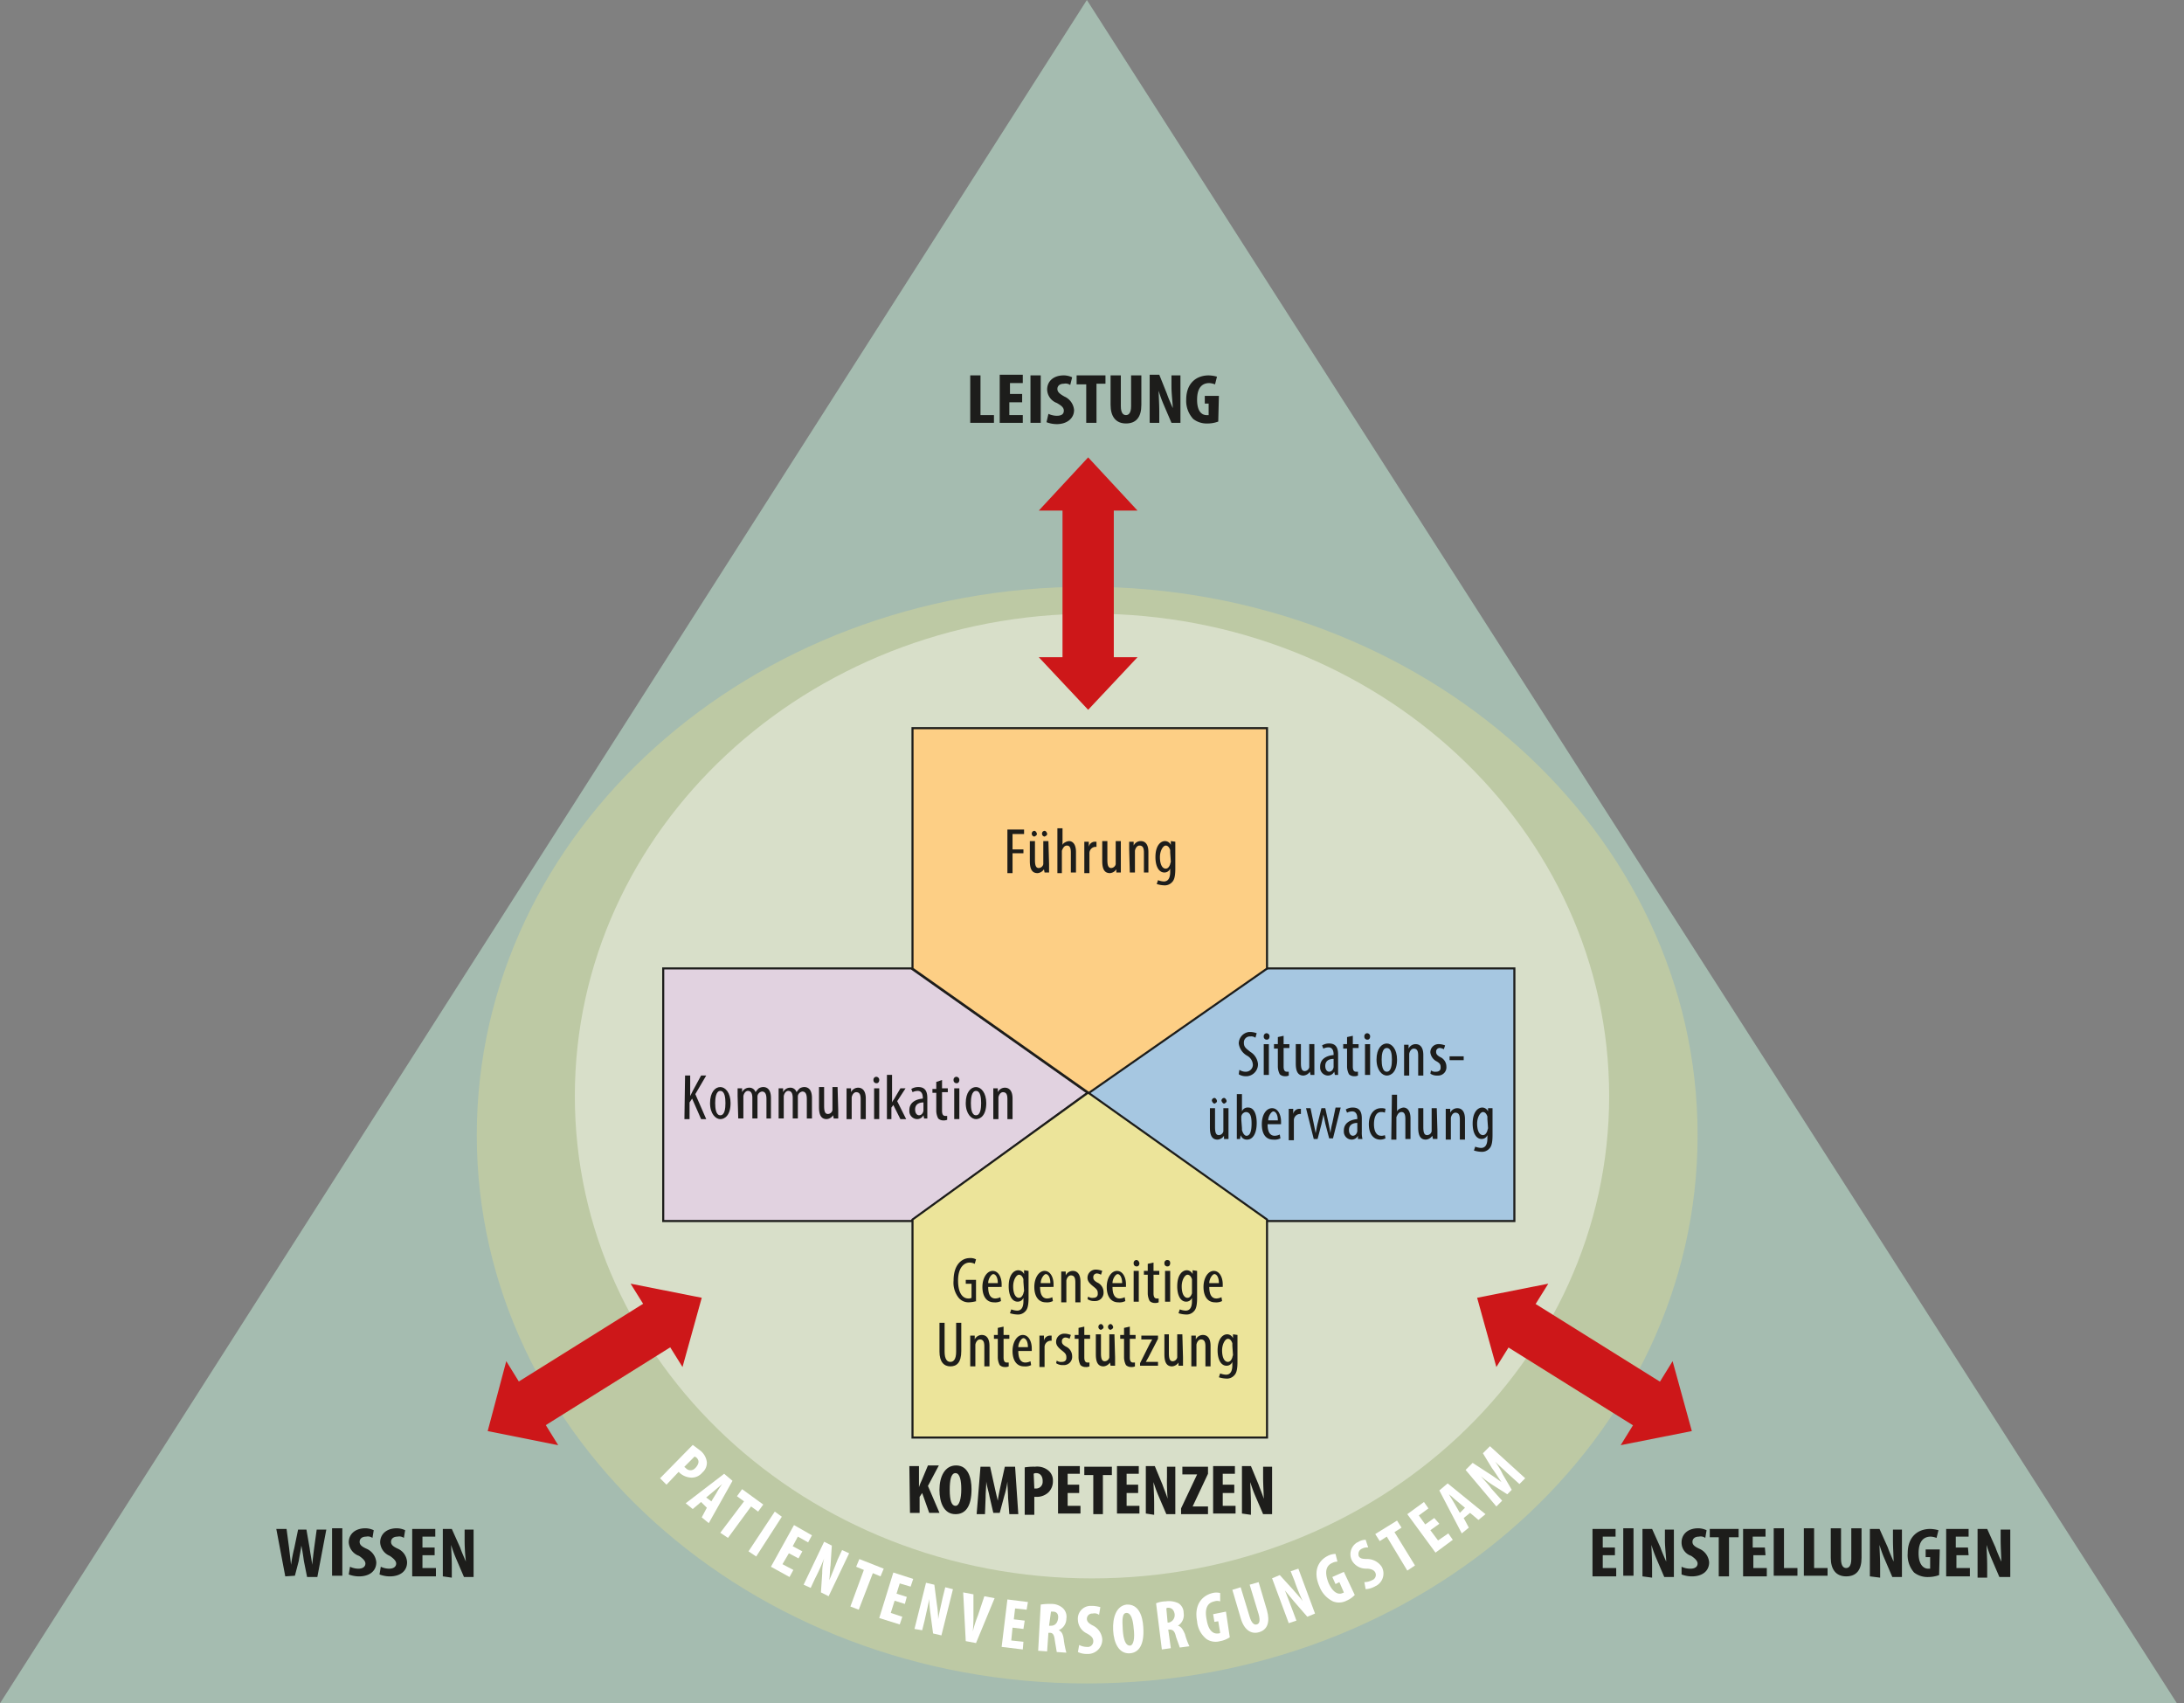 <svg xmlns="http://www.w3.org/2000/svg" xmlns:xlink="http://www.w3.org/1999/xlink" width="790" height="616" viewBox="0 0 790 616"><rect x="0" y="0" width="790" height="616" fill="#808080" stroke="none"/><defs><style>.a{fill:#a5bcb0;}.b{clip-path:url(#a);}.c{fill:#bdc9a4;}.d{fill:#d8dfc9;}.e{fill:#fff;}.f{fill:#a6c7e1;}.g{fill:none;stroke:#1d1d1b;stroke-width:0.75px;}.h{fill:#e1d2e0;}.i{fill:#ece49a;}.j{fill:#fdcf85;}.k{fill:#cd1719;}.l{fill:#1d1d1b;}</style><clipPath id="a"><rect width="790" height="616"/></clipPath></defs><path class="a" d="M393.145,0,0,616H787.449Z"/><g class="b"><path class="c" d="M295.081,488.212c121.931,0,220.913-88.728,220.913-198.306S417.243,91.6,295.081,91.6,74.4,180.328,74.4,289.906s98.75,198.306,220.681,198.306" transform="translate(98.065 120.606)"/><path class="d" d="M276.769,444.689c103.386,0,187.069-78.071,187.069-174.445S380.155,95.8,276.769,95.8,89.7,173.871,89.7,270.245s83.683,174.445,187.069,174.445" transform="translate(118.231 126.136)"/></g><path class="e" d="M114.826,225.6l2.783,2.087a6.364,6.364,0,0,1,2.319,4.174,4.614,4.614,0,0,1-1.623,3.71,4.953,4.953,0,0,1-3.942,1.855,6.667,6.667,0,0,1-4.174-1.623l-.464-.464-4.406,4.638L103,237.658Zm-3.015,7.884c0,.232.232.232.464.464a2.254,2.254,0,0,0,3.246.232l.464-.464c.928-1.159,1.391-2.319.232-3.478-.232-.232-.464-.232-.7-.464Z" transform="translate(135.76 296.95)"/><path class="e" d="M112.565,240.3l-3.015,2.551L107,240.767,120.913,230.1l3.014,2.551-8.58,15.3-2.551-2.087,1.855-3.478Zm3.71-.232,1.855-3.014a25.472,25.472,0,0,1,2.087-3.246h0l-3.015,2.551-2.783,2.319Z" transform="translate(141.032 302.885)"/><path class="e" d="M120.98,236.906l-2.551-1.855,1.855-2.551,7.652,5.565-1.855,2.551-2.551-1.855-8.348,11.362-2.783-1.855Z" transform="translate(148.15 306.05)"/><path class="e" d="M128.858,237.855l-9.275,14.377-2.783-1.855L126.307,236Z" transform="translate(153.95 310.666)"/><path class="e" d="M130.271,250.158l-3.478-1.855-2.319,3.942,3.942,2.087-1.391,2.551-6.725-3.71,8.348-15.073,6.493,3.71-1.391,2.551-3.71-2.087-1.855,3.478,3.478,1.855Z" transform="translate(158.563 313.436)"/><path class="e" d="M125.4,256.236l7.42-15.536,2.783,1.391-.464,7.188c-.232,1.391-.232,3.71-.464,5.333h0c.7-1.623,1.855-4.406,3.015-7.42l1.623-3.478,2.551,1.159-7.42,15.536-2.783-1.391.464-6.957a19.765,19.765,0,0,1,.7-5.333h0a74.24,74.24,0,0,1-3.246,7.188l-1.623,3.478Z" transform="translate(165.285 316.865)"/><path class="e" d="M137.57,247.342l-2.783-1.159,1.159-2.783,8.812,3.478-1.159,2.783-2.783-1.159-5.1,13.218L132.7,260.56Z" transform="translate(174.907 320.426)"/><path class="e" d="M146.475,256.862l-3.71-1.159-1.391,4.406,4.174,1.391-.928,2.783-7.42-2.319,5.1-16.464,7.188,2.319-.928,2.783-3.942-1.159-1.159,3.71,3.71,1.159Z" transform="translate(180.838 323.195)"/><path class="e" d="M142.7,263.8l4.174-16.7,3.015.7.928,7.189a38.057,38.057,0,0,1,.464,5.333h0c.232-1.855.928-4.638,1.623-7.884l.928-3.71,2.783.7-4.174,16.7-3.014-.7-.928-6.957a45.039,45.039,0,0,1-.464-5.565h0c-.232,1.623-.928,4.406-1.623,7.652l-.928,3.71Z" transform="translate(188.087 325.306)"/><path class="e" d="M151.228,266.223,150.3,248.6l3.71.7v7.42a54.454,54.454,0,0,1-.232,6.029h0a42.412,42.412,0,0,1,1.855-5.8l2.319-6.956,3.71.7-6.725,16.232Z" transform="translate(198.105 327.284)"/><path class="e" d="M164.184,260.367l-3.942-.464-.464,4.638,4.406.464-.232,2.783-7.652-.928,2.087-17.159,7.42.927-.464,2.783-4.174-.464-.464,3.942,3.942.464Z" transform="translate(206.014 328.735)"/><path class="e" d="M162.928,250.632a19.948,19.948,0,0,1,3.71-.232,6.121,6.121,0,0,1,4.406,1.623,4.278,4.278,0,0,1,1.159,3.71,4.581,4.581,0,0,1-2.783,4.174h0c1.159.464,1.623,1.623,1.855,3.478a32.831,32.831,0,0,0,.928,4.638l-3.478-.232-.7-4.174c-.232-2.087-.7-2.783-1.855-2.783h-.464l-.464,6.725L162,267.328Zm3.015,7.652h.7c1.391,0,2.319-.928,2.551-2.551s-.464-2.551-1.855-2.551h-.7Z" transform="translate(213.527 329.658)"/><path class="e" d="M168.674,264.845a6.174,6.174,0,0,0,2.783.7,2.019,2.019,0,0,0,2.319-2.087c0-1.159-.7-1.855-2.319-2.783a5.631,5.631,0,0,1-3.246-4.87,4.631,4.631,0,0,1,4.638-5.1h.7a11.64,11.64,0,0,1,2.783.464l-.464,2.783a2.7,2.7,0,0,0-2.319-.464,1.9,1.9,0,0,0-2.087,1.855c0,.928.464,1.623,2.319,2.551a6.1,6.1,0,0,1,3.246,4.87,5.2,5.2,0,0,1-5.1,5.333h-.464a7.406,7.406,0,0,1-3.246-.7Z" transform="translate(221.689 330.053)"/><path class="e" d="M184.613,258.621c.464,6.493-1.623,9.275-4.87,9.507-3.942.232-5.8-3.71-6.029-8.348s1.159-8.812,4.87-9.275C182.989,250.273,184.381,254.679,184.613,258.621Zm-7.42.927c.232,3.942,1.159,5.8,2.551,5.8s1.855-2.783,1.391-6.261c-.232-3.015-.928-5.565-2.551-5.565s-1.623,2.319-1.391,6.029Z" transform="translate(228.934 329.785)"/><path class="e" d="M180.4,250.745a9.305,9.305,0,0,1,3.478-.7,7.88,7.88,0,0,1,4.638.7,4.088,4.088,0,0,1,1.855,3.478,4.548,4.548,0,0,1-2.087,4.638h0c1.159.232,1.855,1.391,2.551,3.015a24.722,24.722,0,0,0,1.623,4.406l-3.478.464c-.464-1.391-.928-2.551-1.391-3.942-.464-2.087-1.159-2.551-2.319-2.551h-.464l.928,6.725-3.246.464Zm4.174,6.957h.464a2.717,2.717,0,0,0,2.087-2.551v-.464c-.232-1.391-.927-2.319-2.319-2.319a.852.852,0,0,0-.7.232Z" transform="translate(237.779 329.081)"/><path class="e" d="M198.769,264.8a9.149,9.149,0,0,1-3.478,1.391,5.984,5.984,0,0,1-4.87-.7A9.112,9.112,0,0,1,186.943,259c-1.159-6.029,1.855-9.275,5.565-10.2a5.65,5.65,0,0,1,2.783,0v3.014a3.216,3.216,0,0,0-2.087,0c-2.319.464-3.71,2.319-2.783,6.725.7,4.174,2.551,5.1,4.174,4.87a.852.852,0,0,0,.7-.232L194.6,259l-1.391.232-.464-2.783,4.638-.927Z" transform="translate(246.071 327.317)"/><path class="e" d="M195.314,248.855l3.246,10.667c.7,2.319,1.623,3.014,2.551,2.783s1.391-1.159.7-3.71l-3.246-10.667,3.246-.928,3.015,10.2c1.159,4.174.232,6.957-2.783,7.884s-5.565-.928-6.725-5.1l-3.015-10.2Z" transform="translate(253.463 325.174)"/><path class="e" d="M204.529,264.61,198.5,248.378l2.783-1.159,4.87,5.333c.928,1.159,2.551,2.783,3.478,4.174h0a68.168,68.168,0,0,1-3.015-7.42l-1.391-3.478,2.783-.928,6.029,16.232-2.783,1.159-4.638-5.333-3.478-4.174h0c.7,1.623,1.623,4.174,2.783,7.188l1.391,3.71Z" transform="translate(261.635 322.404)"/><path class="e" d="M219.272,257.441a8.824,8.824,0,0,1-3.015,2.087,5.915,5.915,0,0,1-4.87.232,9.948,9.948,0,0,1-4.87-5.333c-2.551-5.8-.232-9.507,3.014-11.13a6.174,6.174,0,0,1,2.783-.7l.7,2.783a4.368,4.368,0,0,0-1.855.464c-2.087.927-3.014,3.014-1.391,7.188,1.623,3.71,3.71,4.406,5.1,3.71a.81.81,0,0,0,.464-.232l-1.623-3.71-1.391.7-1.159-2.551,4.174-1.855Z" transform="translate(270.771 319.371)"/><path class="e" d="M215.778,255.7a6.174,6.174,0,0,0,2.783-.7,2,2,0,0,0,1.159-2.783c-.464-.928-1.623-1.391-3.246-1.391a5.819,5.819,0,0,1-5.1-2.783,4.959,4.959,0,0,1,1.855-6.725.81.81,0,0,0,.464-.232,5.285,5.285,0,0,1,2.551-.7l.928,2.783a4.181,4.181,0,0,0-2.319.464,2.033,2.033,0,0,0-1.159,2.319v.232c.464.928,1.159,1.159,3.246,1.159a6.372,6.372,0,0,1,5.1,2.783,5.05,5.05,0,0,1-2.087,6.957c-.232,0-.232.232-.464.232a7.547,7.547,0,0,1-3.246.928Z" transform="translate(277.74 316.469)"/><path class="e" d="M218.774,243.2l-2.551,1.623L214.6,242.27l7.884-4.87,1.623,2.551-2.551,1.623,7.42,12.058-2.783,1.855Z" transform="translate(282.856 312.513)"/><path class="e" d="M231.194,242.384l-3.246,2.319,2.783,3.71,3.71-2.551,1.623,2.319-6.261,4.638-10.2-13.913,6.029-4.406,1.623,2.319-3.478,2.551,2.319,3.246,3.246-2.319Z" transform="translate(289.446 308.688)"/><path class="e" d="M233.412,244.122l1.855,3.478-2.551,2.087L224.6,234.151l3.015-2.551L241.3,242.73l-2.551,2.087-3.015-2.551Zm.464-3.71-2.783-2.319c-.928-.7-2.087-1.855-3.015-2.551h0l2.087,3.478,1.855,3.246Z" transform="translate(296.036 304.863)"/><path class="e" d="M243.541,235.307c-1.159-1.159-2.783-2.551-4.174-3.942h0A27.02,27.02,0,0,1,242.149,236l3.246,5.565-1.623,1.623-5.1-3.246a42.219,42.219,0,0,1-4.406-3.246h0c1.159,1.391,2.783,3.015,3.71,4.406l3.942,4.406-2.087,2.087L228.7,234.38l2.551-2.551,5.333,3.478c1.855,1.159,3.478,2.319,5.1,3.478h0c-1.159-1.623-2.087-3.246-3.478-5.1l-3.246-5.333,2.551-2.551,12.754,11.594-2.087,2.087Z" transform="translate(301.439 297.214)"/><path class="f" d="M324.136,151.2v91.363H234.4l-64.7-46.377L234.4,151.2Z" transform="translate(223.645 199.021)"/><path class="g" d="M324.136,151.2v91.363H234.4l-64.7-46.377L234.4,151.2Z" transform="translate(223.645 199.021)"/><path class="h" d="M103.5,151.2v91.363h89.74l63.769-46.377L193.24,151.2Z" transform="translate(136.401 199.021)"/><path class="g" d="M103.5,151.2v91.363h89.74l63.769-46.377L193.24,151.2Z" transform="translate(136.401 199.021)"/><path class="i" d="M142.4,295.354V216.513L205.937,170.6l64.7,45.913v78.841Z" transform="translate(187.672 224.527)"/><path class="g" d="M142.4,295.354V216.513L205.937,170.6l64.7,45.913v78.841Z" transform="translate(187.672 224.527)"/><path class="j" d="M142.4,113.7v86.957l63.769,44.986,64.464-44.986V113.7Z" transform="translate(187.672 149.636)"/><path class="g" d="M142.4,113.7v86.957l63.769,44.986,64.464-44.986V113.7Z" transform="translate(187.672 149.636)"/><g transform="translate(384.334 177.899)"><rect class="k" width="18.551" height="66.551"/></g><path class="k" d="M179.955,71.4,162.1,90.646h35.71Z" transform="translate(213.654 94.005)"/><path class="k" d="M179.955,121.615,197.81,102.6H162.1Z" transform="translate(213.654 135.082)"/><g transform="translate(181.913 467.943)"><rect class="k" width="66.551" height="18.551" transform="matrix(0.848, -0.53, 0.53, 0.848, 0, 35.265)"/></g><path class="k" d="M124.139,205.5,98.4,200.4l18.783,30.145Z" transform="translate(129.696 263.836)"/><path class="k" d="M76.1,237.776l25.507,5.1L82.825,212.5Z" transform="translate(100.304 279.766)"/><g transform="translate(539.861 467.974)"><rect class="k" width="18.551" height="66.551" transform="translate(0 15.733) rotate(-58.007)"/></g><path class="k" d="M230.5,205.5l25.739-5.1-18.783,30.145Z" transform="translate(303.81 263.836)"/><path class="k" d="M278.639,237.776l-25.739,5.1L271.683,212.5Z" transform="translate(333.335 279.766)"/><path class="l" d="M151.4,58.6h3.71V72.977h4.87V75.76H151.4V58.6Z" transform="translate(199.555 77.153)"/><path class="l" d="M163.884,68.471h-4.406v4.638h4.87v2.783H156V58.5h8.348v3.015H159.71v3.942h4.406v3.015Z" transform="translate(205.618 77.021)"/><path class="l" d="M164.51,58.6V75.76H160.8V58.6Z" transform="translate(211.946 77.153)"/><path class="l" d="M164,72.513a7.141,7.141,0,0,0,3.015.7c1.855,0,2.551-.7,2.551-1.855s-.928-1.855-2.551-2.783a5.323,5.323,0,0,1-3.478-4.87c0-2.783,2.087-5.1,6.029-5.1a7.141,7.141,0,0,1,3.015.7l-.7,2.783a2.856,2.856,0,0,0-2.319-.464c-1.623,0-2.319.928-2.319,1.855s.464,1.623,2.551,2.783a5.875,5.875,0,0,1,3.478,4.87c0,3.015-2.551,5.1-6.261,5.1a10.5,10.5,0,0,1-3.71-.7Z" transform="translate(215.24 77.152)"/><path class="l" d="M171.246,61.846H168V58.6h10.435v3.015h-3.246V75.76h-3.71V61.846Z" transform="translate(221.435 77.153)"/><path class="l" d="M177.01,58.6v11.13c0,2.551.928,3.246,1.855,3.246s1.855-.7,1.855-3.246V58.6h3.71V69.267c0,4.406-1.855,6.725-5.565,6.725s-5.565-2.551-5.565-6.725V58.6h3.71Z" transform="translate(228.421 77.153)"/><path class="l" d="M179.4,75.891V58.5h3.478l2.783,6.957c.464,1.391,1.391,3.478,2.087,5.1h0c0-1.855-.464-4.87-.464-7.884V58.732h3.246v17.16h-3.246L184.5,69.4a45.108,45.108,0,0,1-1.855-5.1h0c0,1.855.232,4.406.232,7.884v3.71Z" transform="translate(236.461 77.021)"/><path class="l" d="M196.694,75.3a10.832,10.832,0,0,1-3.942.7,7.9,7.9,0,0,1-5.1-1.623,9.608,9.608,0,0,1-2.551-6.957c0-6.261,3.942-8.812,8.116-8.812a11.748,11.748,0,0,1,3.015.464l-.7,2.783a6.771,6.771,0,0,0-2.087-.464c-2.551,0-4.406,1.623-4.406,6.029s1.855,5.565,3.478,5.565h.7V68.8h-1.391V66.02h5.1Z" transform="translate(243.974 77.153)"/><path class="l" d="M141.9,229.032h3.478v7.652h0a15.994,15.994,0,0,1,.928-2.319l2.319-5.565h3.942l-3.942,7.42,4.174,9.739h-3.71l-2.551-7.188-.928,1.391v5.8h-3.478Z" transform="translate(187.033 301.17)"/><path class="l" d="M158.194,237.38c0,6.493-2.319,9.044-5.8,9.044-4.174,0-5.8-4.174-5.8-8.812s1.855-8.812,6.029-8.812C157.035,228.8,158.194,233.438,158.194,237.38Zm-7.884.232c0,3.942.7,5.8,2.087,5.8s2.087-2.551,2.087-6.029c0-3.015-.464-5.8-2.087-5.8S150.31,234.133,150.31,237.612Z" transform="translate(193.228 301.17)"/><path class="l" d="M163.762,240.13c0-1.623-.232-3.942-.232-5.8h0a30.51,30.51,0,0,1-1.159,5.333l-1.623,6.029h-2.319l-1.391-6.029c-.232-1.391-.928-3.478-1.159-5.333h0c0,1.855-.232,3.942-.232,5.8l-.232,6.029H152.4L153.791,229h3.478l1.391,6.261c.464,2.087.928,4.174,1.391,6.029h0c.232-1.855.7-3.942,1.159-6.029L162.6,229h3.71l1.159,17.159h-3.246Z" transform="translate(200.872 301.434)"/><path class="l" d="M159.9,229.265a19.951,19.951,0,0,1,3.71-.232,6.36,6.36,0,0,1,4.87,1.391,4.614,4.614,0,0,1,1.623,3.71,5.588,5.588,0,0,1-1.623,4.174,6.121,6.121,0,0,1-4.406,1.623h-.7v6.493H159.9Zm3.478,7.652h.464a2.383,2.383,0,0,0,2.551-2.319v-.464c0-1.391-.7-2.783-2.319-2.783a1.394,1.394,0,0,0-.927.232Z" transform="translate(210.759 301.401)"/><path class="l" d="M172.752,238.639h-4.174v4.638h4.638v2.783H165.1V228.9h7.884v2.783h-4.406v3.942h4.174Z" transform="translate(217.613 301.302)"/><path class="l" d="M172.446,232.015H169.2V229h9.971v3.015h-3.246V246.16h-3.478V232.015Z" transform="translate(223.017 301.434)"/><path class="l" d="M181.952,238.639h-4.174v4.638h4.638v2.783H174.3V228.9h7.884v2.783h-4.406v3.942h4.174Z" transform="translate(229.739 301.302)"/><path class="l" d="M178.8,246.06V228.9h3.246l2.783,6.725c.464,1.391,1.391,3.478,1.855,5.1h0a77.1,77.1,0,0,1-.232-7.884v-3.71h3.015v17.16H186.22l-2.783-6.493a45.107,45.107,0,0,1-1.855-5.1h0c0,1.855.232,4.406.232,7.884v3.942Z" transform="translate(235.67 301.302)"/><path class="l" d="M184.3,244.073l5.8-12.29h-5.333V229h9.275v2.551l-5.565,11.826h5.565v2.783H184.3Z" transform="translate(242.92 301.434)"/><path class="l" d="M196.952,238.639h-4.174v4.638h4.638v2.783H189.3V228.9h7.884v2.783h-4.406v3.942h4.174Z" transform="translate(249.51 301.302)"/><path class="l" d="M193.8,246.06V228.9h3.246l2.783,6.725c.464,1.391,1.391,3.478,1.855,5.1h0c0-1.855-.232-4.87-.232-7.884v-3.71H204.7v17.16h-3.246L198.67,239.8a45.1,45.1,0,0,1-1.855-5.1h0c0,1.855.232,4.406.232,7.884v3.942Z" transform="translate(255.441 301.302)"/><path class="l" d="M256.616,248.207H252.21v4.638h4.87v3.014H248.5V238.7h8.348v2.783H252.21v3.942h4.406Z" transform="translate(327.54 314.227)"/><path class="l" d="M257.01,238.6v17.16H253.3V238.6Z" transform="translate(333.867 314.095)"/><path class="l" d="M256.3,255.859V238.7h3.478l3.014,6.725c.464,1.391,1.391,3.478,2.087,5.1h0c0-1.855-.464-4.87-.464-7.884v-3.71h3.246v17.16h-3.478L261.4,249.6a45.093,45.093,0,0,1-1.855-5.1h0c0,1.623.232,4.406.232,7.884v3.942Z" transform="translate(337.82 314.227)"/><path class="l" d="M262.4,252.513a7.406,7.406,0,0,0,3.246.7c1.855,0,2.551-.928,2.551-1.855s-.928-1.855-2.319-2.783a5.013,5.013,0,0,1-3.478-4.87c0-2.783,2.087-5.1,6.029-5.1a7.141,7.141,0,0,1,3.014.7l-.464,2.783a2.856,2.856,0,0,0-2.319-.464c-1.623,0-2.319.928-2.319,1.855s.464,1.623,2.551,2.551a5.875,5.875,0,0,1,3.478,4.87c0,3.246-2.551,5.1-6.261,5.1a10.5,10.5,0,0,1-3.71-.7Z" transform="translate(345.86 314.095)"/><path class="l" d="M270.046,241.715H266.8V238.7h10.435v3.015h-3.478V255.86h-3.71Z" transform="translate(351.66 314.227)"/><path class="l" d="M280.116,248.207H275.71v4.638h4.87v3.014H272V238.7h8.116v2.783h-4.638v3.942h4.406Z" transform="translate(358.514 314.227)"/><path class="l" d="M276.8,238.6h3.71v14.377h4.87v2.783H276.8Z" transform="translate(364.793 314.095)"/><path class="l" d="M281.5,238.6h3.71v14.377h4.87v2.783H281.5Z" transform="translate(370.992 314.095)"/><path class="l" d="M289.41,238.6v11.131c0,2.551.928,3.246,1.855,3.246s1.855-.7,1.855-3.246V238.6h3.71v10.667c0,4.406-1.855,6.725-5.565,6.725s-5.565-2.551-5.565-6.725V238.6Z" transform="translate(376.531 314.095)"/><path class="l" d="M291.8,255.859V238.7h3.478l3.015,6.725c.464,1.391,1.391,3.478,2.087,5.1h0c0-1.855-.232-4.87-.232-7.884v-3.71h3.246v17.16h-3.478l-2.783-6.493a45.1,45.1,0,0,1-1.855-5.1h0c0,1.623.232,4.406.232,7.884v3.942Z" transform="translate(384.576 314.227)"/><path class="l" d="M309.082,255.4a11.779,11.779,0,0,1-3.942.7,7.9,7.9,0,0,1-5.1-1.623,9.424,9.424,0,0,1-2.319-6.957c0-6.261,3.942-8.812,8.116-8.812a11.749,11.749,0,0,1,3.014.464l-.7,2.783a6.771,6.771,0,0,0-2.087-.464c-2.551,0-4.406,1.623-4.406,6.029,0,4.174,1.855,5.565,3.478,5.565h.7V248.9h-1.623V246.12h5.1Z" transform="translate(392.337 314.227)"/><path class="l" d="M311.816,248.207H307.41v4.638h4.87v3.014H303.7V238.7h8.116v2.783h-4.638v3.942h4.406Z" transform="translate(400.27 314.227)"/><path class="l" d="M308.6,255.859V238.7h3.478l3.014,6.725c.464,1.391,1.391,3.478,2.087,5.1h0c0-1.855-.232-4.87-.232-7.884v-3.71h3.478v17.16h-3.942L313.7,249.6a45.11,45.11,0,0,1-1.855-5.1h0c0,1.623.232,4.406.232,7.884v3.942H308.6Z" transform="translate(406.733 314.227)"/><path class="l" d="M46.346,255.859,43.1,238.7h3.71l.928,6.957c.232,2.087.464,3.942.7,6.029h0a55.217,55.217,0,0,1,1.159-6.029l1.391-6.725H54l1.159,6.725c.232,1.855.7,3.942.928,6.029h0c.232-2.319.464-4.174.7-6.029l.928-6.725h3.478l-3.246,17.16h-3.71l-1.159-5.8c-.232-1.623-.464-3.478-.928-5.565h0c-.232,2.087-.7,3.942-.928,5.565l-1.391,5.333Z" transform="translate(56.843 314.227)"/><path class="l" d="M55.51,238.6v17.16H51.8V238.6Z" transform="translate(68.317 314.095)"/><path class="l" d="M54.864,252.513a7.14,7.14,0,0,0,3.015.7c1.855,0,2.551-.928,2.551-1.855s-.928-1.855-2.319-2.783a5.539,5.539,0,0,1-3.71-4.87c0-2.783,2.087-5.1,6.029-5.1a7.141,7.141,0,0,1,3.014.7l-.464,2.783a2.856,2.856,0,0,0-2.319-.464c-1.623,0-2.319.928-2.319,1.855s.464,1.623,2.551,2.551a5.875,5.875,0,0,1,3.478,4.87c0,3.246-2.551,5.1-6.261,5.1a10.5,10.5,0,0,1-3.71-.7Z" transform="translate(71.746 314.095)"/><path class="l" d="M59.664,252.513a7.14,7.14,0,0,0,3.015.7c1.855,0,2.551-.928,2.551-1.855s-.928-1.855-2.319-2.783a5.584,5.584,0,0,1-3.478-4.87c0-2.783,2.087-5.1,6.029-5.1a7.141,7.141,0,0,1,3.015.7l-.464,2.783a2.856,2.856,0,0,0-2.319-.464c-1.623,0-2.319.928-2.319,1.855s.464,1.623,2.551,2.551a5.631,5.631,0,0,1,3.246,4.87c0,3.246-2.551,5.1-6.261,5.1a10.5,10.5,0,0,1-3.71-.7Z" transform="translate(78.076 314.095)"/><path class="l" d="M72.416,248.207H68.01v4.638h4.87v3.014H64.3V238.7h8.348v2.783H68.01v3.942h4.406Z" transform="translate(84.802 314.227)"/><path class="l" d="M69.1,255.859V238.7h3.246l3.015,6.725c.464,1.391,1.391,3.478,2.087,5.1h0a68.647,68.647,0,0,1-.464-7.884v-3.71h3.246v17.16H76.752L73.97,249.6a45.108,45.108,0,0,1-1.855-5.1h0c0,1.623.232,4.406.232,7.884v3.942Z" transform="translate(91.078 314.227)"/><path class="l" d="M157.2,129.5h6.029v1.623h-4.174v5.565H163v1.391h-3.942v7.188H157.2Z" transform="translate(207.2 170.5)"/><path class="l" d="M167.657,141.758v3.015h-1.623l-.232-1.159h0A3.075,3.075,0,0,1,163.483,145c-2.087,0-2.783-1.623-2.783-4.406V133.41h1.855v6.725c0,1.855.232,3.015,1.391,3.015a1.736,1.736,0,0,0,1.623-1.391V133.41h1.855Zm-6.261-11.13a1,1,0,0,1,.928-.928h0c.464,0,.928.7.928,1.159s-.464.7-.928.928a1.061,1.061,0,0,1-.928-1.159Zm3.71,0a1,1,0,0,1,.928-.928h0c.464,0,.928.7.928,1.159s-.464.7-.928.928a1.061,1.061,0,0,1-.928-1.159Z" transform="translate(211.814 170.764)"/><path class="l" d="M165,129.3h1.855v6.029h0a1.81,1.81,0,0,1,.927-.928,3.3,3.3,0,0,1,1.391-.464c1.391,0,2.551,1.159,2.551,3.942v7.42H169.87v-7.188c0-1.391-.232-2.551-1.391-2.551-.928,0-1.391.7-1.855,1.855v8.116H165Z" transform="translate(217.481 170.237)"/><path class="l" d="M169.2,134.183V131.4h1.623v1.855h0a2.258,2.258,0,0,1,2.319-1.855h.464v1.855h-.464a2.288,2.288,0,0,0-2.087,2.319v7.188H169.2Z" transform="translate(223.018 173.004)"/><path class="l" d="M178.725,139.648v3.015H177.1V141.5h0a3.075,3.075,0,0,1-2.319,1.391c-2.087,0-2.783-1.623-2.783-4.406V131.3h1.855v6.725c0,1.855.232,3.014,1.391,3.014a1.736,1.736,0,0,0,1.623-1.391V131.3h1.855Z" transform="translate(226.708 172.872)"/><path class="l" d="M176.2,134.314v-2.783h1.623v1.391h0a2.852,2.852,0,0,1,2.551-1.623c1.623,0,2.783,1.159,2.783,3.942v7.42h-1.623v-7.188c0-1.391-.232-2.551-1.623-2.551-.7,0-1.391.7-1.623,1.855v7.884h-1.855Z" transform="translate(232.244 172.872)"/><path class="l" d="M187.488,131.532v9.739c0,3.015-.464,4.174-1.159,4.87a3.561,3.561,0,0,1-3.015,1.159,9.863,9.863,0,0,1-2.551-.464l.464-1.391a6.77,6.77,0,0,0,2.087.464c1.391,0,2.319-.928,2.319-3.478v-1.159h0a2.228,2.228,0,0,1-2.087,1.391c-2.087,0-3.246-2.319-3.246-5.565,0-4.174,1.855-5.8,3.478-5.8a2.349,2.349,0,0,1,2.087,1.391h0V131.3Zm-1.855,3.942v-.928c-.232-.7-.7-1.623-1.623-1.623s-2.087,1.855-2.087,4.174c0,2.783.928,4.174,2.087,4.174.464,0,1.159-.232,1.623-1.623,0-.232.232-.7.232-.928Z" transform="translate(237.648 172.87)"/><path class="l" d="M107.032,167.9h1.855v7.42h0l.928-1.855,3.015-5.565h1.855l-3.942,6.725,3.942,9.044h-1.855l-3.246-7.42-.928,1.391v6.029H106.8Z" transform="translate(140.77 221.058)"/><path class="l" d="M118.22,175.5c0,4.406-2.087,5.8-3.71,5.8s-3.71-1.855-3.71-5.8,1.855-5.8,3.71-5.8S118.22,171.787,118.22,175.5Zm-5.565,0c0,1.855.232,4.406,1.855,4.406s1.855-2.551,1.855-4.406-.232-4.406-1.855-4.406S112.655,173.874,112.655,175.5Z" transform="translate(146.042 223.43)"/><path class="l" d="M115.1,172.946v-2.783h1.623v1.391h0a2.851,2.851,0,0,1,2.551-1.623,2.3,2.3,0,0,1,2.319,1.623h0a6.149,6.149,0,0,1,1.159-1.391,3.351,3.351,0,0,1,1.623-.464c1.623,0,2.783,1.159,2.783,3.942v7.42h-1.623v-6.957c0-1.391-.232-2.783-1.623-2.783a1.953,1.953,0,0,0-1.623,1.623v8.116h-1.855v-7.42c0-1.159-.232-2.551-1.623-2.551-.7,0-1.391.7-1.623,1.855v8.116h-1.855Z" transform="translate(151.709 223.43)"/><path class="l" d="M121.5,172.946v-2.783h1.623v1.391h0a2.851,2.851,0,0,1,2.551-1.623,2.3,2.3,0,0,1,2.319,1.623h0a6.148,6.148,0,0,1,1.159-1.391,3.351,3.351,0,0,1,1.623-.464c1.623,0,2.783,1.159,2.783,3.942v7.42H131.7v-6.957c0-1.391-.232-2.783-1.623-2.783a1.953,1.953,0,0,0-1.623,1.623v8.116H126.6v-7.42c0-1.159-.232-2.551-1.623-2.551-.7,0-1.391.7-1.623,1.855v8.116H121.5Z" transform="translate(160.145 223.43)"/><path class="l" d="M134.757,178.048v3.015h-1.623L132.9,179.9h0a3.075,3.075,0,0,1-2.319,1.391c-2.087,0-2.783-1.623-2.783-4.406V169.7h1.855v6.725c0,1.855.232,3.014,1.391,3.014a1.736,1.736,0,0,0,1.623-1.391V169.7h1.855Z" transform="translate(168.449 223.43)"/><path class="l" d="M132.1,172.815v-2.783h1.623v1.391h0a2.852,2.852,0,0,1,2.551-1.623c1.623,0,2.783,1.159,2.783,3.942v7.42H137.2v-7.188c0-1.391-.232-2.551-1.623-2.551-.7,0-1.391.7-1.623,1.855v7.884H132.1Z" transform="translate(174.117 223.562)"/><path class="l" d="M138.387,169.259c0,.464-.232,1.159-.928,1.159h-.232a1.061,1.061,0,0,1-.928-1.159h0a1.061,1.061,0,0,1,.928-1.159h0a1.1,1.1,0,0,1,1.159,1.159ZM136.532,183.4V172.274h1.855V183.4Z" transform="translate(179.653 221.321)"/><path class="l" d="M140.255,177.771h0a5.065,5.065,0,0,1,.7-1.159l2.319-3.942h1.855l-3.015,4.638,3.246,6.493H143.27l-2.551-5.1-.7.928V183.8H138.4v-16h1.855Z" transform="translate(182.421 220.926)"/><path class="l" d="M147.233,181.062,147,179.9h0a2.55,2.55,0,0,1-2.319,1.391,2.875,2.875,0,0,1-2.783-3.015v-.232c0-2.783,2.319-3.942,4.87-4.174v-.232c0-1.391-.464-2.551-1.855-2.551a4.369,4.369,0,0,0-1.855.464L142.6,170.4a4.674,4.674,0,0,1,2.551-.7c2.319,0,3.246,1.391,3.246,3.942v7.42Zm-.232-5.8c-.928,0-3.015.232-3.015,2.551,0,1.391.7,2.087,1.391,2.087s1.391-.464,1.623-1.623v-3.014Z" transform="translate(187.034 223.43)"/><path class="l" d="M148.978,168.6v3.015h2.087v1.391h-2.087v6.725c0,1.391.464,1.855,1.159,1.855h.7v1.391a2.941,2.941,0,0,1-1.391.232,2.633,2.633,0,0,1-1.855-.7,6.174,6.174,0,0,1-.7-2.783v-6.493H145.5v-1.391h1.391V169.3Z" transform="translate(191.779 221.98)"/><path class="l" d="M150.887,169.259c0,.464-.232,1.159-.928,1.159h-.232a1.061,1.061,0,0,1-.928-1.159h0a1.061,1.061,0,0,1,.928-1.159h0a1.1,1.1,0,0,1,1.159,1.159ZM149.032,183.4V172.274h1.855V183.4Z" transform="translate(196.129 221.321)"/><path class="l" d="M158.12,175.5c0,4.406-2.087,5.8-3.71,5.8s-3.71-1.855-3.71-5.8,1.855-5.8,3.71-5.8S158.12,171.787,158.12,175.5Zm-5.565,0c0,1.855.232,4.406,1.855,4.406s1.855-2.551,1.855-4.406-.232-4.406-1.855-4.406S152.555,173.874,152.555,175.5Z" transform="translate(198.633 223.43)"/><path class="l" d="M155,172.815v-2.783h1.623v1.391h0a2.852,2.852,0,0,1,2.551-1.623c1.623,0,2.783,1.159,2.783,3.942v7.42H160.1v-7.188c0-1.391-.232-2.551-1.623-2.551-.7,0-1.391.7-1.623,1.855v7.884H155Z" transform="translate(204.301 223.562)"/><path class="l" d="M193.532,174.781a3.917,3.917,0,0,0,2.319.7,2.54,2.54,0,0,0,2.551-2.319v-.232a3.927,3.927,0,0,0-2.087-3.246,6,6,0,0,1-3.015-4.406,4.247,4.247,0,0,1,3.71-4.174h.464a6.861,6.861,0,0,1,2.319.464l-.464,1.623a2.5,2.5,0,0,0-1.855-.464,2.132,2.132,0,0,0-2.319,2.087v.232c0,1.623.928,2.087,2.319,3.246a5.728,5.728,0,0,1,2.783,4.406,4.319,4.319,0,0,1-3.942,4.406h-.464a4.675,4.675,0,0,1-2.551-.7Z" transform="translate(254.783 212.105)"/><path class="l" d="M199.287,162.459c0,.464-.232,1.159-.928,1.159h-.232a1.061,1.061,0,0,1-.928-1.159h0a1.061,1.061,0,0,1,.928-1.159h0a1.1,1.1,0,0,1,1.159,1.159ZM197.2,176.373V165.242h1.855v11.131Z" transform="translate(259.924 212.368)"/><path class="l" d="M202.278,161.7v3.015h2.087v1.391h-2.087v6.725c0,1.391.464,1.855,1.159,1.855h.7v1.391a2.94,2.94,0,0,1-1.391.232,2.633,2.633,0,0,1-1.855-.7,6.174,6.174,0,0,1-.7-2.783v-6.493H198.8v-1.623h1.391v-2.551Z" transform="translate(262.032 212.895)"/><path class="l" d="M208.925,171.116v3.015h-1.391l-.232-1.159h0a3.075,3.075,0,0,1-2.319,1.391c-2.087,0-2.783-1.623-2.783-4.406V163h1.855v6.725c0,1.855.232,3.015,1.391,3.015a1.736,1.736,0,0,0,1.623-1.391V163h1.855Z" transform="translate(266.513 214.609)"/><path class="l" d="M211.333,174.262,211.1,173.1h0a2.551,2.551,0,0,1-2.319,1.391A2.875,2.875,0,0,1,206,171.48v-.232c0-2.783,2.319-3.942,4.87-4.174v-.232c0-1.391-.464-2.551-1.855-2.551a4.369,4.369,0,0,0-1.855.464L206.7,163.6a4.674,4.674,0,0,1,2.551-.7c2.319,0,3.246,1.391,3.246,3.942v7.42h-1.159Zm-.464-5.8c-.928,0-3.014.232-3.014,2.551,0,1.391.7,2.087,1.391,2.087s1.391-.464,1.623-1.623v-3.015Z" transform="translate(271.522 214.477)"/><path class="l" d="M213.078,161.7v3.015h2.087v1.391h-2.087v6.725c0,1.391.464,1.855,1.159,1.855h.7v1.391a2.94,2.94,0,0,1-1.391.232,2.633,2.633,0,0,1-1.855-.7,6.174,6.174,0,0,1-.7-2.783v-6.493H209.6v-1.623h1.391v-2.551Z" transform="translate(276.267 212.895)"/><path class="l" d="M214.987,162.459c0,.464-.232,1.159-.928,1.159h-.232a1.061,1.061,0,0,1-.928-1.159h0a1.061,1.061,0,0,1,.928-1.159h0a1.1,1.1,0,0,1,1.159,1.159Zm-1.855,13.913V165.242h1.855v11.131Z" transform="translate(280.618 212.368)"/><path class="l" d="M222.22,168.7c0,4.406-2.087,5.8-3.71,5.8s-3.71-1.855-3.71-5.8,1.855-5.8,3.71-5.8S222.22,164.987,222.22,168.7Zm-5.565,0c0,1.855.232,4.406,1.855,4.406s1.855-2.551,1.855-4.406-.232-4.174-1.855-4.174S216.655,167.074,216.655,168.7Z" transform="translate(283.121 214.477)"/><path class="l" d="M219.1,166.015v-2.783h1.623v1.391h0A2.851,2.851,0,0,1,223.274,163c1.623,0,2.783,1.159,2.783,3.942v7.42H224.2v-7.188c0-1.391-.232-2.551-1.623-2.551-.7,0-1.391.7-1.623,1.855v7.884H219.1Z" transform="translate(288.789 214.609)"/><path class="l" d="M223.432,172.507a2.5,2.5,0,0,0,1.855.464c.928,0,1.623-.464,1.623-1.391v-.232c0-.928-.232-1.391-1.391-2.087a4.188,4.188,0,0,1-2.319-3.246A2.923,2.923,0,0,1,226.215,163h.232a6.77,6.77,0,0,1,2.087.464l-.464,1.391a3.3,3.3,0,0,0-1.391-.464,1.3,1.3,0,0,0-1.391,1.159v.232c0,.7.232,1.159,1.391,1.855A3.8,3.8,0,0,1,229,171.116a2.975,2.975,0,0,1-3.015,3.246h-.464a3.917,3.917,0,0,1-2.319-.7Z" transform="translate(294.193 214.609)"/><path class="l" d="M231.3,164.9v1.391h-5.1V164.9Z" transform="translate(298.147 217.116)"/><path class="l" d="M195.525,183.226v3.015H193.9v-1.159h0a3.075,3.075,0,0,1-2.319,1.391c-2.087,0-2.783-1.623-2.783-4.406V175.11h1.855v6.725c0,1.855.232,3.015,1.391,3.015a1.736,1.736,0,0,0,1.623-1.391V175.11h1.855Zm-6.029-10.9a1,1,0,0,1,.928-.928h0c.464,0,.928.7.928,1.159s-.464.7-.928.928a1.541,1.541,0,0,1-.928-1.159Zm3.478,0a1,1,0,0,1,.928-.928h0c.464,0,.928.7.928,1.159s-.464.7-.928.928a1.541,1.541,0,0,1-.928-1.159Z" transform="translate(248.851 225.666)"/><path class="l" d="M193,187.032V170.8h1.855v6.261h0a2.2,2.2,0,0,1,2.319-1.391c1.855,0,3.015,2.087,3.015,5.565,0,4.174-1.623,6.029-3.478,6.029a2.3,2.3,0,0,1-2.319-1.623h0l-.232,1.391Zm1.855-3.942v.7c.464,1.623,1.159,2.087,1.623,2.087,1.391,0,1.855-1.855,1.855-4.406s-.464-4.174-2.087-4.174a1.873,1.873,0,0,0-1.623,2.087v.7Z" transform="translate(254.387 224.875)"/><path class="l" d="M198.987,178.8c0,3.478,1.391,4.174,2.551,4.174a4.369,4.369,0,0,0,1.855-.464l.232,1.391a4.587,4.587,0,0,1-2.551.464c-2.783,0-4.174-2.087-4.174-5.565s1.623-5.8,3.71-5.8,3.246,2.319,3.246,4.87v.927h-4.87Zm3.71-1.391c0-2.319-.928-3.246-1.623-3.246s-1.855,1.623-1.855,3.246Z" transform="translate(259.528 227.775)"/><path class="l" d="M201.1,175.883V173.1h1.623v1.855h0a2.258,2.258,0,0,1,2.319-1.855h.464v1.855h-.464a2.288,2.288,0,0,0-2.087,2.319v7.188H201.1Z" transform="translate(265.064 227.907)"/><path class="l" d="M205.423,173.132l1.159,5.565.7,3.478h0c.232-1.159.464-2.551.7-3.478l1.391-5.565h1.391l1.159,5.333c.232,1.159.464,2.319.7,3.71h0a25.611,25.611,0,0,1,.7-3.71l1.159-5.565h1.855l-2.783,11.131h-1.391l-1.391-5.333c-.232-1.159-.464-2.319-.7-3.246h0c-.232,1.391-.464,2.319-.7,3.478l-1.391,5.333h-1.391L203.8,173.132h1.623Z" transform="translate(268.621 227.643)"/><path class="l" d="M214.8,184.262V183.1h0a2.55,2.55,0,0,1-2.319,1.391,2.875,2.875,0,0,1-2.783-3.014v-.232c0-2.783,2.319-3.942,4.87-4.174v-.232c0-1.391-.464-2.551-1.855-2.551a4.368,4.368,0,0,0-1.855.464L210.4,173.6a4.674,4.674,0,0,1,2.551-.7c2.319,0,3.246,1.391,3.246,3.942v4.87a9.512,9.512,0,0,0,.232,2.551H214.8Zm-.232-5.8c-.928,0-3.015.232-3.015,2.551,0,1.391.7,2.087,1.391,2.087s1.391-.464,1.623-1.623v-3.015Z" transform="translate(276.399 227.643)"/><path class="l" d="M219.629,183.9a4.368,4.368,0,0,1-1.855.464c-2.551,0-4.174-2.087-4.174-5.565,0-3.246,1.623-5.8,4.406-5.8a3.946,3.946,0,0,1,1.623.232l-.232,1.391a2.941,2.941,0,0,0-1.391-.232c-1.855,0-2.551,2.087-2.551,4.406,0,2.551.928,4.174,2.551,4.174a2.941,2.941,0,0,0,1.391-.232Z" transform="translate(281.54 227.775)"/><path class="l" d="M217.332,170.9h1.855v6.029h0a1.81,1.81,0,0,1,.928-.928,3.3,3.3,0,0,1,1.391-.464c1.391,0,2.551,1.159,2.551,3.942v7.42H222.2v-7.188c0-1.391-.232-2.551-1.391-2.551-.928,0-1.391.7-1.855,1.855v8.116H217.1Z" transform="translate(286.153 225.007)"/><path class="l" d="M228.257,181.116v3.014h-1.623l-.232-1.159h0a3.075,3.075,0,0,1-2.319,1.391c-2.087,0-2.783-1.623-2.783-4.406V173h1.855v6.725c0,1.855.232,3.015,1.391,3.015a1.736,1.736,0,0,0,1.623-1.391V173h1.855Z" transform="translate(291.689 227.775)"/><path class="l" d="M225.6,176.014v-2.783h1.623v1.391h0A2.852,2.852,0,0,1,229.774,173c1.623,0,2.783,1.159,2.783,3.942v7.42H230.7v-7.189c0-1.391-.232-2.551-1.623-2.551-.7,0-1.391.7-1.623,1.855v7.884H225.6Z" transform="translate(297.356 227.775)"/><path class="l" d="M236.988,173.132v9.739c0,3.014-.464,4.174-1.159,4.87a3.561,3.561,0,0,1-3.015,1.159,9.862,9.862,0,0,1-2.551-.464l.464-1.391a6.77,6.77,0,0,0,2.087.464c1.391,0,2.319-.928,2.319-3.478v-1.159h0a2.228,2.228,0,0,1-2.087,1.391c-2.087,0-3.246-2.319-3.246-5.565,0-4.174,1.855-5.8,3.478-5.8a2.349,2.349,0,0,1,2.087,1.391h0v-1.159Zm-1.855,3.942v-.928c-.232-.7-.7-1.623-1.623-1.623s-2.087,1.855-2.087,4.174c0,2.783.928,4.174,2.087,4.174.464,0,1.159-.232,1.623-1.623,0-.232.232-.7.232-.928Z" transform="translate(302.892 227.64)"/><path class="l" d="M157.173,211.936a11.639,11.639,0,0,1-2.783.464,4.614,4.614,0,0,1-3.71-1.623,8.736,8.736,0,0,1-1.855-6.261c0-6.029,3.246-8.116,5.8-8.116a4.181,4.181,0,0,1,2.319.464l-.464,1.623a4.369,4.369,0,0,0-1.855-.464c-1.855,0-4.174,1.623-4.174,6.493s1.855,6.493,3.71,6.493a2.09,2.09,0,0,0,1.159-.232v-5.1h-2.087v-1.391h3.71v7.652Z" transform="translate(196.103 258.581)"/><path class="l" d="M155.387,204.2c0,3.478,1.391,4.174,2.551,4.174a4.369,4.369,0,0,0,1.855-.464l.232,1.391a4.587,4.587,0,0,1-2.551.464c-2.783,0-4.174-2.319-4.174-5.565s1.623-5.8,3.71-5.8,3.246,2.319,3.246,4.87v.928Zm3.478-1.391c0-2.319-.928-3.246-1.623-3.246s-1.855,1.623-1.855,3.246Z" transform="translate(202.06 261.217)"/><path class="l" d="M164.588,198.532v9.739c0,3.015-.464,4.174-1.159,4.87a3.561,3.561,0,0,1-3.015,1.159,9.863,9.863,0,0,1-2.551-.464l.464-1.391a6.769,6.769,0,0,0,2.087.464c1.391,0,2.319-.928,2.319-3.478v-1.159h0a2.228,2.228,0,0,1-2.087,1.391c-2.087,0-3.246-2.319-3.246-5.565,0-4.174,1.855-5.8,3.478-5.8a2.349,2.349,0,0,1,2.087,1.391h0V198.3Zm-1.855,3.942v-.928c-.232-.7-.7-1.623-1.623-1.623s-2.087,1.855-2.087,4.174c0,2.783.928,4.174,2.087,4.174.464,0,1.159-.232,1.623-1.623,0-.232.232-.7.232-.928Z" transform="translate(207.464 261.082)"/><path class="l" d="M163.487,204.2c0,3.478,1.391,4.174,2.551,4.174a4.369,4.369,0,0,0,1.855-.464l.232,1.391a4.587,4.587,0,0,1-2.551.464c-2.783,0-4.174-2.319-4.174-5.565s1.623-5.8,3.71-5.8,3.246,2.319,3.246,4.87v.928Zm3.71-1.391c0-2.319-.928-3.246-1.623-3.246s-1.855,1.623-1.855,3.246Z" transform="translate(212.736 261.217)"/><path class="l" d="M165.6,201.415v-2.783h1.623v1.391h0a2.851,2.851,0,0,1,2.551-1.623c1.623,0,2.783,1.159,2.783,3.942v7.42H170.7v-7.188c0-1.391-.232-2.551-1.623-2.551-.7,0-1.391.7-1.623,1.855v7.884H165.6Z" transform="translate(218.272 261.217)"/><path class="l" d="M169.932,207.939a2.5,2.5,0,0,0,1.855.464c.928,0,1.623-.464,1.623-1.391v-.232c0-.928-.232-1.391-1.391-2.319s-2.319-1.855-2.319-3.246a2.923,2.923,0,0,1,3.015-3.015h.232a6.771,6.771,0,0,1,2.087.464l-.464,1.391a3.3,3.3,0,0,0-1.391-.464,1.3,1.3,0,0,0-1.391,1.159v.232c0,.7.232,1.159,1.391,1.855a3.8,3.8,0,0,1,2.319,3.478,2.975,2.975,0,0,1-3.015,3.246h-.464a3.918,3.918,0,0,1-2.319-.7Z" transform="translate(223.676 260.954)"/><path class="l" d="M174.787,204.2c0,3.478,1.391,4.174,2.551,4.174a4.369,4.369,0,0,0,1.855-.464l.232,1.391a4.587,4.587,0,0,1-2.551.464c-2.783,0-4.174-2.319-4.174-5.565s1.623-5.8,3.71-5.8,3.246,2.319,3.246,4.87v.928Zm3.478-1.391c0-2.319-.928-3.246-1.623-3.246s-1.855,1.623-1.855,3.246Z" transform="translate(227.63 261.217)"/><path class="l" d="M178.987,197.859c0,.464-.232,1.159-.927,1.159h-.232a1.061,1.061,0,0,1-.928-1.159h0a1.061,1.061,0,0,1,.928-1.159h0c.464,0,.928.232,1.159,1.159ZM176.9,211.773V200.642h1.855v11.131Z" transform="translate(233.167 258.976)"/><path class="l" d="M181.978,197.1v3.015h2.087v1.391h-2.087v6.725c0,1.391.464,1.855,1.159,1.855h.7v1.391a2.941,2.941,0,0,1-1.391.232,2.633,2.633,0,0,1-1.855-.7,6.174,6.174,0,0,1-.7-2.783v-6.725H178.5v-1.391h1.391v-2.551Z" transform="translate(235.275 259.503)"/><path class="l" d="M183.787,197.859c0,.464-.232,1.159-.928,1.159h-.232a1.061,1.061,0,0,1-.928-1.159h0a1.061,1.061,0,0,1,.928-1.159h0c.7,0,1.159.232,1.159,1.159Zm-1.855,13.913V200.642h1.855v11.131Z" transform="translate(239.494 258.976)"/><path class="l" d="M190.888,198.532v9.739c0,3.015-.464,4.174-1.159,4.87a3.561,3.561,0,0,1-3.014,1.159,9.863,9.863,0,0,1-2.551-.464l.464-1.391a6.77,6.77,0,0,0,2.087.464c1.391,0,2.319-.928,2.319-3.478v-1.159h0a2.228,2.228,0,0,1-2.087,1.391c-2.087,0-3.246-2.319-3.246-5.565,0-4.174,1.855-5.8,3.478-5.8a2.349,2.349,0,0,1,2.087,1.391h0V198.3Zm-1.855,3.942v-.928c-.232-.7-.7-1.623-1.623-1.623s-2.087,1.855-2.087,4.174c0,2.783.927,4.174,2.087,4.174.464,0,1.159-.232,1.623-1.623v-4.174Z" transform="translate(242.129 261.082)"/><path class="l" d="M189.887,204.2c0,3.478,1.391,4.174,2.551,4.174a4.369,4.369,0,0,0,1.855-.464l.232,1.391a4.587,4.587,0,0,1-2.551.464c-2.783,0-4.174-2.319-4.174-5.565s1.623-5.8,3.71-5.8,3.246,2.319,3.246,4.87v.928Zm3.478-1.391c0-2.319-.928-3.246-1.623-3.246s-1.855,1.623-1.855,3.246Z" transform="translate(247.533 261.217)"/><path class="l" d="M148.455,206.5v10.435c0,2.783.928,3.71,2.087,3.71s2.087-.928,2.087-3.71V206.5h1.855v10.2c0,4.174-1.623,5.565-3.942,5.565s-3.942-1.623-3.942-5.333V206.5h1.855Z" transform="translate(193.229 271.878)"/><path class="l" d="M151.4,211.414v-2.783h1.623v1.391h0a2.852,2.852,0,0,1,2.551-1.623c1.623,0,2.783,1.159,2.783,3.942v7.42H156.5v-7.188c0-1.391-.232-2.551-1.623-2.551-.7,0-1.391.7-1.623,1.855v7.884H151.4Z" transform="translate(199.556 274.383)"/><path class="l" d="M158.578,207.1v3.015h2.087v1.391h-2.087v6.725c0,1.391.464,1.855,1.159,1.855h.7v1.391a2.941,2.941,0,0,1-1.391.232,2.633,2.633,0,0,1-1.855-.7,6.175,6.175,0,0,1-.7-2.783v-6.725H155.1v-1.391h1.391v-2.551Z" transform="translate(204.433 272.669)"/><path class="l" d="M160.087,214.2c0,3.478,1.391,4.174,2.551,4.174a4.369,4.369,0,0,0,1.855-.464l.232,1.391a4.587,4.587,0,0,1-2.551.464c-2.783,0-4.174-2.319-4.174-5.565s1.623-5.8,3.71-5.8,3.246,2.319,3.246,4.87v.927Zm3.478-1.391c0-2.319-.928-3.246-1.623-3.246s-1.855,1.623-1.855,3.246Z" transform="translate(208.255 274.383)"/><path class="l" d="M162.2,211.283V208.5h1.623v1.855h0a2.258,2.258,0,0,1,2.319-1.855h.464v1.855h-.464a2.288,2.288,0,0,0-2.087,2.319v7.188H162.2Z" transform="translate(213.791 274.515)"/><path class="l" d="M165.032,217.939a2.5,2.5,0,0,0,1.855.464c.928,0,1.623-.464,1.623-1.391v-.232c0-.928-.232-1.391-1.391-2.319s-2.319-1.855-2.319-3.246a2.923,2.923,0,0,1,3.015-3.015h.232a6.771,6.771,0,0,1,2.087.464l-.464,1.391a3.3,3.3,0,0,0-1.391-.464,1.3,1.3,0,0,0-1.391,1.159v.232c0,.7.232,1.159,1.391,1.855a3.8,3.8,0,0,1,2.319,3.478,2.975,2.975,0,0,1-3.015,3.246h-.464a3.918,3.918,0,0,1-2.319-.7Z" transform="translate(217.218 274.12)"/><path class="l" d="M171.178,207.1v3.015h2.087v1.391h-2.087v6.725c0,1.391.464,1.855,1.159,1.855h.7v1.391a2.942,2.942,0,0,1-1.391.232,2.633,2.633,0,0,1-1.855-.7,6.175,6.175,0,0,1-.7-2.783v-6.725H167.7v-1.391h1.391v-2.551Z" transform="translate(221.04 272.669)"/><path class="l" d="M177.957,218.758v3.015h-1.623l-.232-1.159h0A3.075,3.075,0,0,1,173.783,222C171.7,222,171,220.381,171,217.6V210.41h1.855v6.725c0,1.855.232,3.015,1.391,3.015a1.736,1.736,0,0,0,1.623-1.391V210.41h1.855Zm-6.029-11.13a1,1,0,0,1,.928-.927h0c.464,0,.928.7.928,1.159s-.464.7-.928.928a1.061,1.061,0,0,1-.928-1.159Zm3.478,0a1,1,0,0,1,.928-.927h0c.464,0,.928.7.928,1.159s-.464.7-.928.928a1.061,1.061,0,0,1-.928-1.159Z" transform="translate(225.39 272.142)"/><path class="l" d="M178.278,207.1v3.015h2.087v1.391h-2.087v6.725c0,1.391.464,1.855,1.159,1.855h.7v1.391a2.942,2.942,0,0,1-1.391.232,2.633,2.633,0,0,1-1.855-.7,6.174,6.174,0,0,1-.7-2.783v-6.725H174.8v-1.391h1.391v-2.551Z" transform="translate(230.399 272.669)"/><path class="l" d="M177.9,218.471l3.478-6.957c.232-.464.7-1.159.928-1.623h-3.942V208.5h6.029v1.159l-3.478,6.725c-.232.464-.7,1.159-.928,1.623h4.406V219.4H177.9Z" transform="translate(234.484 274.515)"/><path class="l" d="M188.425,216.648v3.015H186.8V218.5h0a3.075,3.075,0,0,1-2.319,1.391c-2.087,0-2.783-1.623-2.783-4.406V208.3h1.623v6.725c0,1.855.232,3.015,1.391,3.015a1.736,1.736,0,0,0,1.623-1.391V208.3h1.855Z" transform="translate(239.493 274.252)"/><path class="l" d="M185.9,211.414v-2.783h1.623v1.391h0a2.852,2.852,0,0,1,2.551-1.623c1.623,0,2.783,1.159,2.783,3.942v7.42H191v-7.188c0-1.391-.232-2.551-1.623-2.551-.7,0-1.391.7-1.623,1.855v7.884H185.9Z" transform="translate(245.029 274.383)"/><path class="l" d="M197.188,208.532v9.739c0,3.015-.464,4.174-1.159,4.87a3.561,3.561,0,0,1-3.015,1.159,9.864,9.864,0,0,1-2.551-.464l.464-1.391a6.77,6.77,0,0,0,2.087.464c1.391,0,2.319-.928,2.319-3.478v-1.159h0a2.228,2.228,0,0,1-2.087,1.391c-2.087,0-3.246-2.319-3.246-5.565,0-4.174,1.855-5.8,3.478-5.8a2.349,2.349,0,0,1,2.087,1.391h0V208.3Zm-1.855,3.942v-.928c-.232-.7-.7-1.623-1.623-1.623s-2.087,1.855-2.087,4.174c0,2.783.928,4.174,2.087,4.174.464,0,1.159-.232,1.623-1.623,0-.232.232-.7.232-.928Z" transform="translate(250.433 274.248)"/></svg>